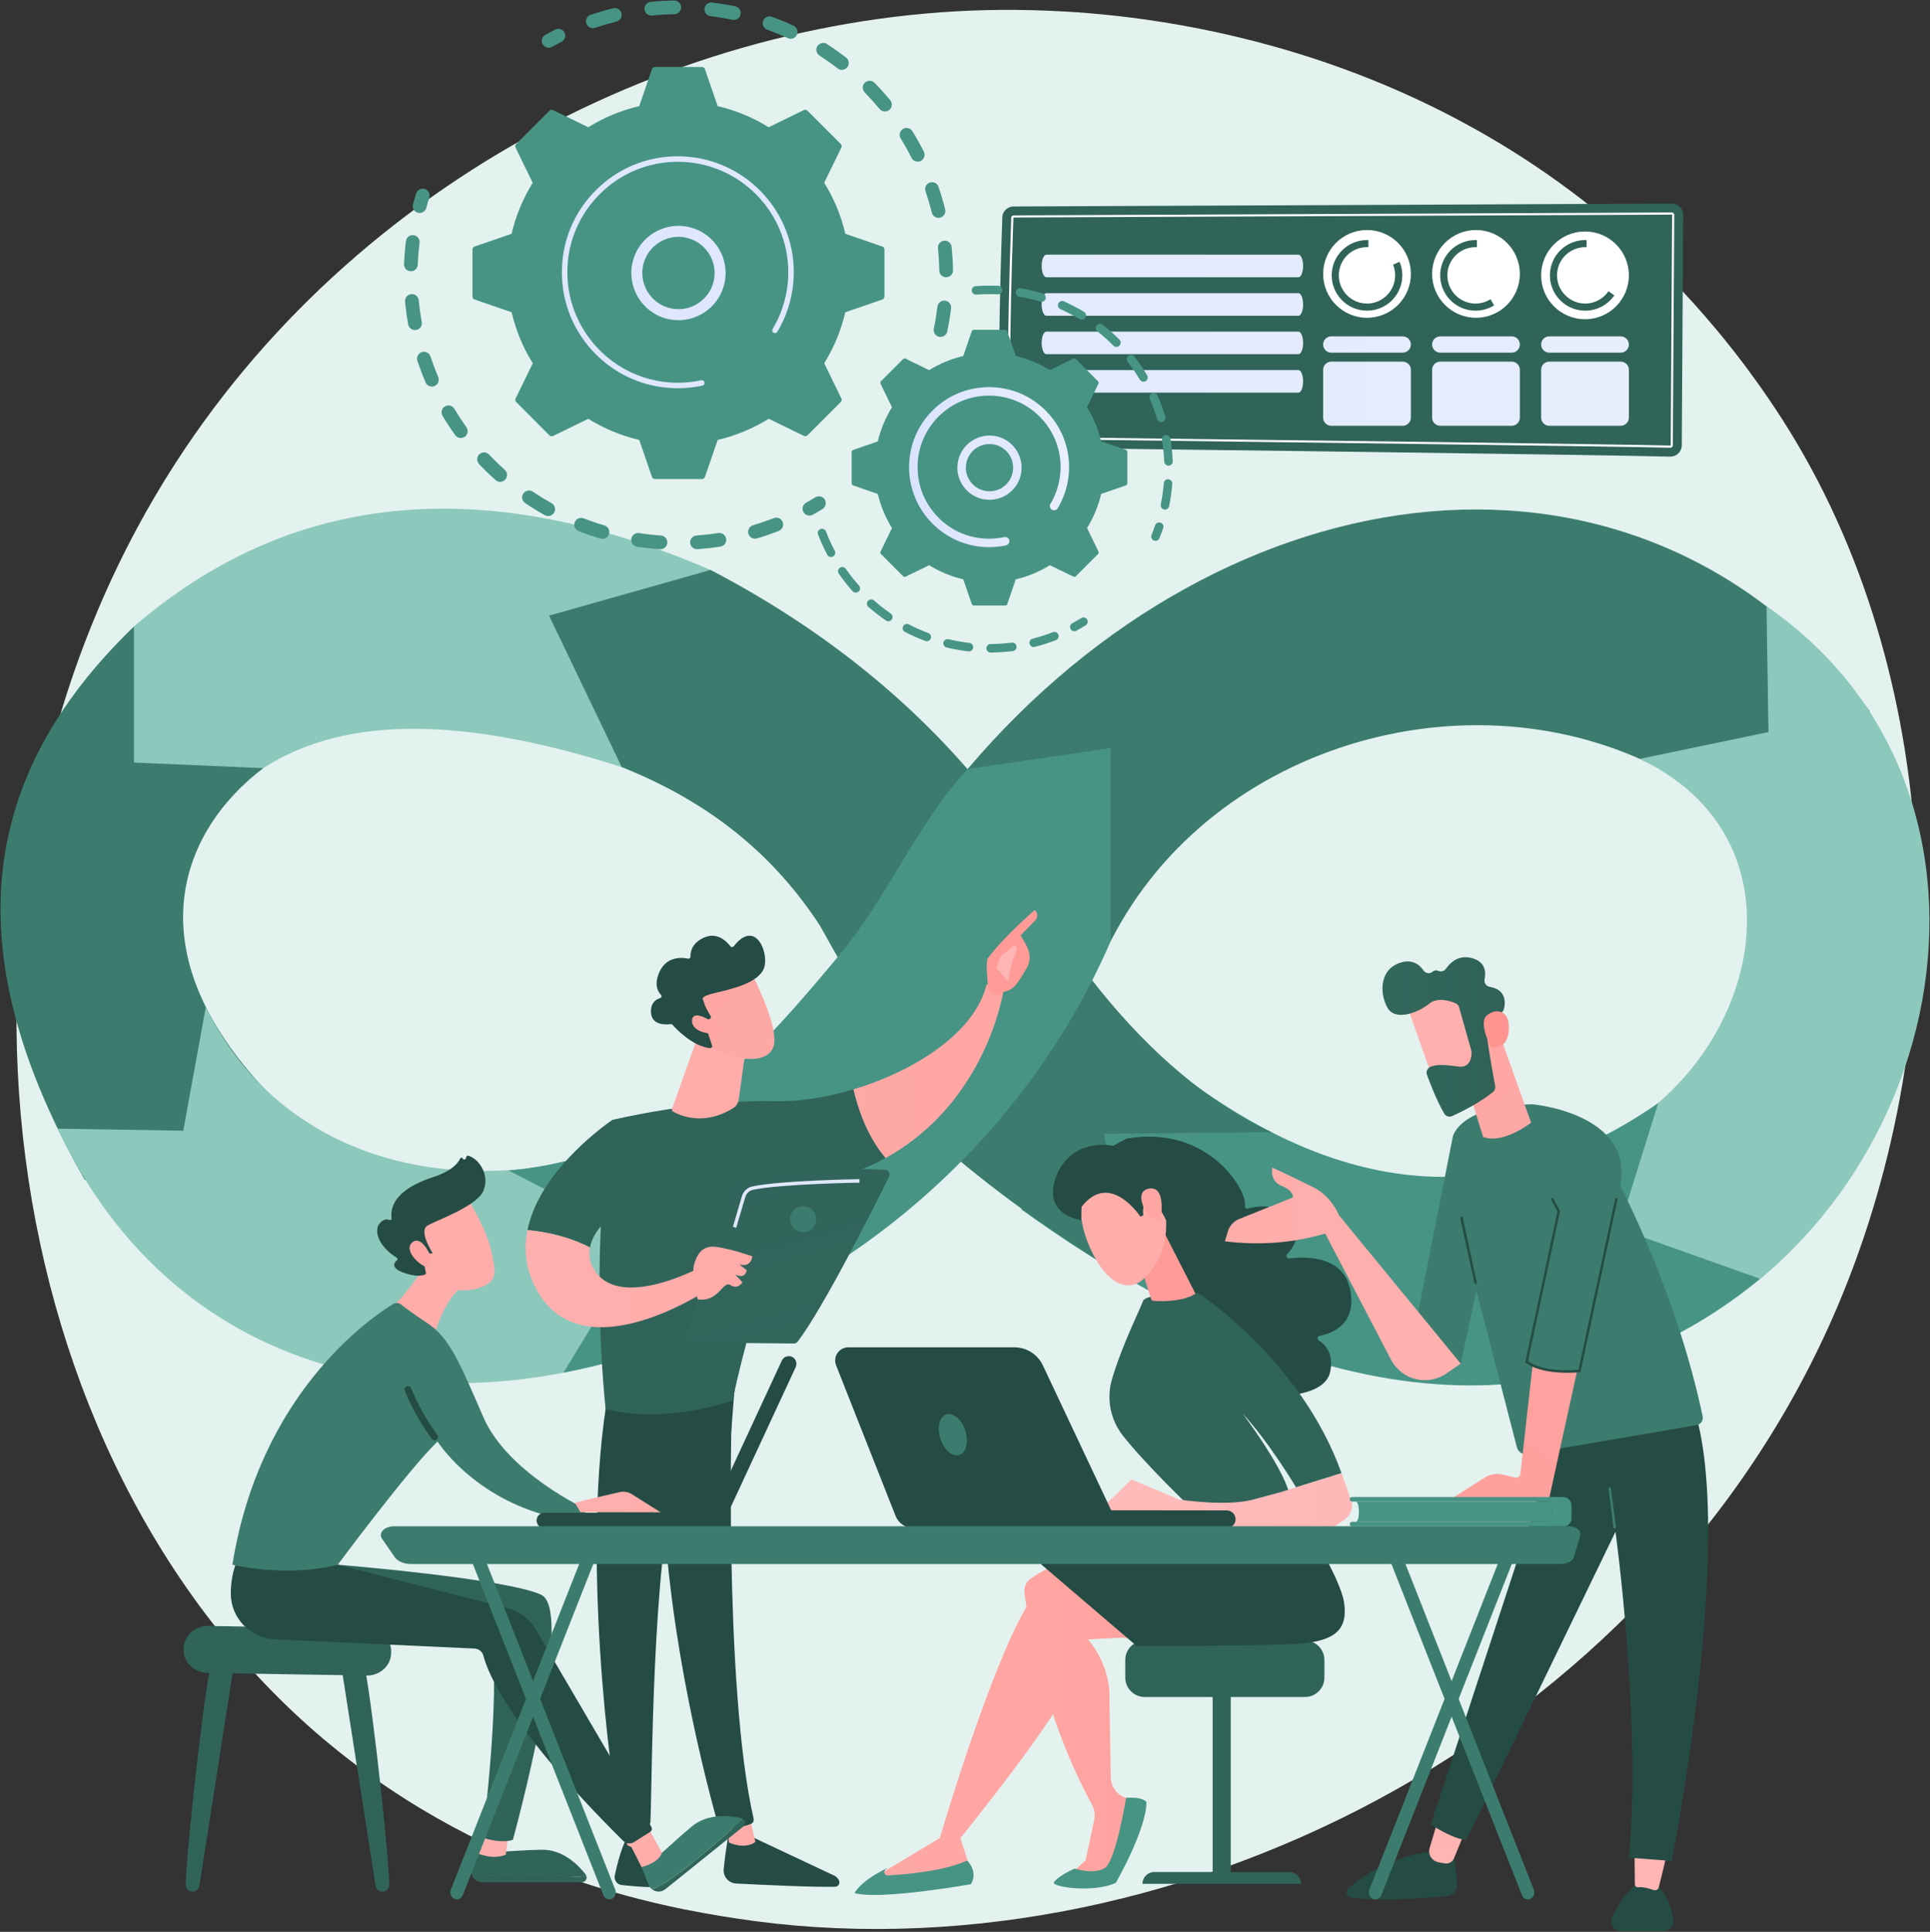 <svg width="2772" height="2774" viewBox="0 0 2772 2774" fill="none" xmlns="http://www.w3.org/2000/svg">
<rect x="0" y="0" width="2772" height="2774" fill="#333333" stroke="none"/>
<path d="M2639.2 1875.9C2374.4 2499.6 1668.8 2848.9 1057 2754.7C957.4 2739.4 684.5 2693.7 442.8 2478.2C-22.4 2063.3 -121.9 1241.8 253.4 662.9C526.5 241.5 1016.1 2.6 1481.4 14.6C1581.6 17.2 1965.6 33 2303.1 311.3C2352.7 352.2 2462 449.3 2560.6 603.4C2792 965.3 2811.9 1469.5 2639.2 1875.9Z" fill="#E3F2EF"/>
<path d="M192.4 899.6L378.2 1103C261.9 1190.8 189 1362.9 383.7 1567.6L121.9 1694.5C-61.5 1373.2 -35.6 1119.4 192.4 899.6Z" fill="#3C7C6F"/>
<path d="M82.9 1620.7L263.2 1623.6L295.6 1446C394.7 1649.4 628.7 1734.4 896.5 1647.6L1031.7 1899C645.2 2075.2 254 1984.8 82.9 1620.7Z" fill="#8DC8BC"/>
<path d="M1595.1 1351.9C1741.3 1063 2127.1 956.4 2404.5 1114.6L2685.7 1021.6C2357.3 583.4 1760.5 666.6 1389.7 1104.4L1595.1 1351.9Z" fill="#3C7C6F"/>
<path d="M2243.8 1657.8L2363.2 1936.5C2798.5 1755.1 2930.2 1141.1 2537.2 870.6L2540 1051.2L2355.1 1089.7C2627.5 1218.9 2506.1 1585.2 2243.8 1657.8Z" fill="#8DC8BC"/>
<path d="M1466.8 1736.6C1879.2 2033.2 2240.1 2071.9 2527.8 1836.2L2325.3 1764.2L2381.7 1583.9C2129.1 1759.1 1894.4 1702.1 1669.2 1522.6L1466.8 1736.6Z" fill="#479485"/>
<path d="M192.4 899.6V1095L378.2 1103C498.8 1024.8 673.3 1031.2 893 1101.5L1020.6 818.4C686.8 675.5 413.1 709.6 192.4 899.6Z" fill="#8DC8BC"/>
<path d="M893 1101.5L788.6 884L1020.6 818.4C1171.4 897.1 1292.8 993.4 1389.7 1104.4C1496.5 1339.4 1642.9 1540 1826.1 1625.7L1585.7 1628.2L1622.7 1837.9C1528.5 1781.5 1437.6 1718.2 1357.6 1649.1L1177.1 1328.2C1114.2 1232.6 1026.3 1154.7 893 1101.5Z" fill="#3C7C6F"/>
<path d="M1389.7 1104.4C1319.1 1179.9 1272.9 1291.2 1206.5 1370.3C1100.7 1496.5 968.7 1659.5 730.5 1680.7L925 1781.3L809.2 1971.1C1197.6 1893.9 1469.4 1640.5 1595.1 1351.9V1074.2L1389.7 1104.4Z" fill="#479485"/>
<path d="M1455.7 296.5L2401.1 292.3C2410.2 292.2 2417.5 299.6 2417.5 308.6L2415.5 639.5C2415.4 648.6 2407.9 655.9 2398.8 655.7C2315.4 653.2 1460.9 642.2 1444.6 642.9C1428.5 643.6 1437.2 382.2 1439.6 312.1C1439.9 303.4 1447 296.5 1455.7 296.5Z" fill="#306459"/>
<path fill-rule="evenodd" clip-rule="evenodd" d="M2399.3 642.9H2399.2C2345.9 641.3 1835.3 634.9 1589.9 631.8C1518.1 630.9 1467.2 630.3 1453.6 630.1H1452.4L1452.1 628.8C1446.3 596.1 1446.4 486.7 1452.4 312.5C1452.5 310.7 1454 309.3 1455.8 309.3L2401.2 305.1C2402.2 305.1 2403 305.5 2403.7 306.1C2404.3 306.8 2404.7 307.6 2404.7 308.5L2402.6 639.5C2402.6 641.3 2401.1 642.9 2399.3 642.9ZM1455 627.1C1470.2 627.3 1520.3 627.9 1589.9 628.8C1835.3 631.8 2345.9 638.2 2399.3 639.8C2399.4 639.8 2399.6 639.6 2399.6 639.5L2401.6 308.5L2401.2 306.7L2401.3 308.2L1455.8 312.3C1455.6 312.3 1455.5 312.5 1455.5 312.6C1449.6 484.5 1449.4 593.1 1455 627.1Z" fill="white"/>
<path d="M1496.1 381.9C1496.1 390.9 1499.1 398.1 1502.8 398.1H1865C1868.6 398.1 1871.6 390.9 1871.6 381.9C1871.6 373 1868.6 365.7 1865 365.7H1502.8C1499.1 365.7 1496.1 373 1496.1 381.9Z" fill="url(#paint0_linear_4_513)"/>
<path d="M1496.1 437.2C1496.1 446.1 1499.1 453.4 1502.8 453.4H1865C1868.6 453.4 1871.6 446.1 1871.6 437.2C1871.6 428.2 1868.6 421 1865 421H1502.8C1499.1 421 1496.1 428.2 1496.1 437.2Z" fill="url(#paint1_linear_4_513)"/>
<path d="M1496.1 492.4C1496.1 501.3 1499.1 508.6 1502.8 508.6H1865C1868.6 508.6 1871.6 501.3 1871.6 492.4C1871.6 483.4 1868.6 476.2 1865 476.2H1502.8C1499.1 476.2 1496.1 483.4 1496.1 492.4Z" fill="url(#paint2_linear_4_513)"/>
<path d="M1496.1 547.6C1496.1 556.6 1499.1 563.8 1502.8 563.8H1865C1868.6 563.8 1871.6 556.6 1871.6 547.6C1871.6 538.7 1868.6 531.4 1865 531.4H1502.8C1499.1 531.4 1496.1 538.7 1496.1 547.6Z" fill="url(#paint3_linear_4_513)"/>
<path d="M2026.4 393.3C2026.4 428.1 1998.2 456.3 1963.4 456.3C1928.6 456.3 1900.4 428.1 1900.4 393.3C1900.4 358.5 1928.6 330.3 1963.4 330.3C1998.2 330.3 2026.4 358.5 2026.4 393.3Z" fill="white"/>
<path d="M2182.9 393.3C2182.9 428.1 2154.7 456.3 2119.9 456.3C2085.1 456.3 2056.9 428.1 2056.9 393.3C2056.9 358.5 2085.1 330.3 2119.9 330.3C2154.7 330.3 2182.9 358.5 2182.9 393.3Z" fill="white"/>
<path d="M2339.5 395.4C2339.5 430.2 2311.3 458.4 2276.5 458.4C2241.7 458.4 2213.5 430.2 2213.5 395.4C2213.5 360.6 2241.7 332.4 2276.5 332.4C2311.3 332.4 2339.5 360.6 2339.5 395.4Z" fill="white"/>
<path d="M2000.8 380C2002.8 384.8 2003.8 390 2003.8 395.4C2003.8 417.7 1985.7 435.9 1963.4 435.9C1941 435.9 1922.9 417.7 1922.9 395.4C1922.9 373 1941 354.9 1963.4 354.9C1964.07 354.9 1964.73 354.933 1965.4 355V344.7C1964.73 344.7 1964.07 344.7 1963.4 344.7C1935.4 344.7 1912.7 367.4 1912.7 395.4C1912.7 423.4 1935.4 446.1 1963.4 446.1C1991.4 446.1 2014.1 423.4 2014.1 395.4C2014.1 388.5 2012.7 381.9 2010.2 375.9L2000.8 380Z" fill="#306459"/>
<path d="M2140.8 429.6C2134.6 433.6 2127.2 435.9 2119.3 435.9C2096.9 435.9 2078.8 417.7 2078.8 395.4C2078.8 373 2096.9 354.9 2119.3 354.9C2119.97 354.9 2120.63 354.933 2121.3 355V344.7C2120.63 344.7 2119.97 344.7 2119.3 344.7C2091.2 344.7 2068.5 367.4 2068.5 395.4C2068.5 423.4 2091.2 446.1 2119.3 446.1C2129 446.1 2138.2 443.3 2145.9 438.6L2140.8 429.6Z" fill="#306459"/>
<path d="M2310.3 418.1C2303 428.8 2290.7 435.9 2276.8 435.9C2254.5 435.9 2236.3 417.7 2236.3 395.4C2236.3 373 2254.5 354.9 2276.8 354.9C2277.47 354.9 2278.13 354.933 2278.8 355V344.7C2278.13 344.7 2277.47 344.7 2276.8 344.7C2248.8 344.7 2226.1 367.4 2226.1 395.4C2226.1 423.4 2248.8 446.1 2276.8 446.1C2294.1 446.1 2309.4 437.4 2318.6 424.2L2310.3 418.1Z" fill="#306459"/>
<path d="M2014.7 483H1912C1905.6 483 1900.4 488.2 1900.4 494.7C1900.4 501.1 1905.6 506.4 1912 506.4H2014.7C2021.1 506.4 2026.4 501.1 2026.4 494.7C2026.4 488.2 2021.1 483 2014.7 483Z" fill="url(#paint4_linear_4_513)"/>
<path d="M2171.3 483H2068.6C2062.2 483 2056.9 488.2 2056.9 494.7C2056.9 501.1 2062.2 506.4 2068.6 506.4H2171.3C2177.7 506.4 2182.9 501.1 2182.9 494.7C2182.9 488.2 2177.7 483 2171.3 483Z" fill="url(#paint5_linear_4_513)"/>
<path d="M2225.2 506.4H2327.8C2334.3 506.4 2339.5 501.1 2339.5 494.7C2339.5 488.2 2334.3 483 2327.8 483H2225.2C2218.7 483 2213.5 488.2 2213.5 494.7C2213.5 501.1 2218.7 506.4 2225.2 506.4Z" fill="url(#paint6_linear_4_513)"/>
<path d="M2014.7 519.3H1912C1905.6 519.3 1900.4 524.5 1900.4 531V599.7C1900.4 606.1 1905.6 611.4 1912 611.4H2014.7C2021.1 611.4 2026.4 606.1 2026.4 599.7V531C2026.4 524.5 2021.1 519.3 2014.7 519.3Z" fill="url(#paint7_linear_4_513)"/>
<path d="M2171.3 519.3H2068.6C2062.2 519.3 2056.9 524.5 2056.9 531V599.7C2056.9 606.1 2062.2 611.4 2068.6 611.4H2171.3C2177.7 611.4 2182.9 606.1 2182.9 599.7V531C2182.9 524.5 2177.7 519.3 2171.3 519.3Z" fill="url(#paint8_linear_4_513)"/>
<path d="M2327.8 519.3H2225.2C2218.7 519.3 2213.5 524.5 2213.5 531V599.7C2213.5 606.1 2218.7 611.4 2225.2 611.4H2327.8C2334.3 611.4 2339.5 606.1 2339.5 599.7V531C2339.5 524.5 2334.3 519.3 2327.8 519.3Z" fill="url(#paint9_linear_4_513)"/>
<path d="M1047.2 2629C1047.2 2629 1042.1 2656.6 1039.4 2684C1038.4 2694.7 1046.5 2704 1057.3 2704.6C1093.7 2706.5 1171.7 2710.2 1199.8 2709.2C1204 2709 1206.8 2704.7 1205.2 2700.8C1204 2697.5 1201.5 2694.8 1198.3 2693.3L1069.9 2632.9L1047.2 2629Z" fill="#254C44"/>
<path d="M1043.4 2612.7L1047 2645.8C1047 2645.8 1069.5 2656.5 1085 2644.9L1076 2607.9L1043.4 2612.7Z" fill="url(#paint10_linear_4_513)"/>
<path d="M1052.3 1990.4C1050.5 1999 1039 2421.7 1082.4 2611.5C1083.1 2614.6 1081.5 2617.8 1078.6 2619C1071.6 2621.7 1058 2625.7 1041.7 2626.1C1036.7 2626.2 1032.2 2622.9 1030.8 2618.1C1018.3 2574 958.5 2353.2 952.4 2142.7C945.6 1907.6 952.5 2134.7 952.5 2134.7L959.2 1989.5L1052.3 1990.4Z" fill="#254C44"/>
<path d="M898.8 2642C898.8 2642 890.9 2655.9 883 2692.9C881.6 2699.6 886.2 2706.1 893 2706.8C905 2708.1 923.6 2709.8 938.4 2709.9C945.3 2709.9 950.7 2704 949.9 2697.2C948.4 2683.6 943.5 2661.3 927.8 2643.8L898.8 2642Z" fill="#254C44"/>
<path d="M892.4 2599.4L901.1 2649.5C901.1 2649.5 910.1 2656.3 928.1 2651.6L924.2 2597.7L892.4 2599.4Z" fill="url(#paint11_linear_4_513)"/>
<path d="M873.3 2001.6C834.2 2224.3 876 2553 890.6 2617.4C891.5 2621.3 894.6 2624.3 898.6 2625C905.4 2626.2 916.5 2627.2 927.5 2624.2C931.3 2623.1 934 2619.7 934.2 2615.8C936.7 2563.9 936.1 2245 971.8 2119.3C973.6 2112.9 977.5 2107.4 982.9 2103.6L1050.2 2056.7L1056.1 1980L873.3 2001.6Z" fill="#254C44"/>
<path d="M1112.8 1581.2C1002.1 1578.4 879.6 1608.1 879.6 1608.1C844.7 1800.4 869.8 2022.9 869.8 2022.9C955.4 2046.2 1052.4 2010.9 1052.4 2010.9C1067.5 1930.5 1136.1 1704.5 1136.1 1704.5C1190.3 1698.3 1235 1683.1 1271.9 1662.8C1244.2 1630.1 1231.4 1588.7 1225.9 1564.2C1186.6 1576 1147 1582.1 1112.8 1581.2Z" fill="#306459"/>
<path d="M1441.5 1421.2C1430.8 1408 1416.9 1414.1 1416.9 1414.1C1400 1482.8 1314 1537.8 1225.9 1564.2C1231.4 1588.7 1244.2 1630.1 1271.9 1662.8C1418.4 1582.3 1441.5 1421.2 1441.5 1421.2Z" fill="url(#paint12_linear_4_513)"/>
<path d="M1438.8 1424.6C1439.9 1428.2 1426.7 1433.6 1419.1 1418.7C1418.9 1411.6 1414.9 1381.2 1419.2 1375.4C1442 1344.9 1486.2 1306.7 1486.2 1306.7C1493.5 1314.1 1487.3 1321.2 1487.3 1321.2L1465.9 1343.1C1470.2 1351.2 1475.6 1358 1478 1367.7C1479.9 1375.1 1478.6 1382.9 1474.9 1389.6C1471.1 1396.3 1465.9 1404.9 1461 1411.7C1451.8 1424.6 1438.8 1424.6 1438.8 1424.6Z" fill="url(#paint13_linear_4_513)"/>
<path d="M1456.5 1357.4L1437 1373.6L1430.7 1389.8L1447.8 1409.2C1447.8 1409.2 1453.9 1376.8 1458.3 1369.8C1462.7 1362.9 1460.5 1359.4 1456.5 1357.4Z" fill="url(#paint14_linear_4_513)"/>
<path d="M921 1715.8L879.6 1608.1C879.6 1608.1 775.4 1677.4 757.6 1766.4C777.1 1768 812.6 1773.4 847.3 1791.3C855.3 1749.3 921 1715.8 921 1715.8Z" fill="#306459"/>
<path d="M1010.5 1817.5C1010.5 1817.5 893.7 1882.1 855 1825.6C847 1813.9 845.2 1802.3 847.3 1791.3C812.6 1773.4 777.1 1768 757.6 1766.4C752.2 1793.2 754.6 1821.8 770.1 1850.8C837.6 1977.1 1025.6 1846.3 1025.6 1846.3L1010.5 1817.5Z" fill="url(#paint15_linear_4_513)"/>
<path d="M1001.5 1490.3L965.3 1591.8C964.7 1593.5 965.3 1595.4 966.9 1596.3C976.5 1601.7 1010.9 1617.4 1052.9 1591.3C1057.2 1588.6 1060.2 1584.1 1061 1579L1073.2 1490.9L1001.5 1490.3Z" fill="url(#paint16_linear_4_513)"/>
<path d="M1079.1 1396.6C1079.1 1396.6 1117.1 1469.8 1111.8 1499.2C1106.6 1528.6 1058.6 1526 1017 1501.7L988.5 1422.8L1079.1 1396.6Z" fill="url(#paint17_linear_4_513)"/>
<path d="M1019.2 1463.1C1020.9 1462.4 1021.6 1460.3 1020.6 1458.7C1017.5 1454 1011.8 1444.2 1010 1435.8C1010 1435.8 1003.1 1431.2 1027.8 1425.6C1052.5 1419.9 1089.4 1411.1 1097.3 1390.2C1105.1 1369.8 1085.7 1318.1 1053.8 1358.8C1052.5 1360.4 1050.2 1360.4 1049 1358.8C1043.9 1352 1030.4 1337.9 1011.4 1346.2C993.7 1354 991.5 1366.9 991.7 1373.5C991.8 1375.4 990 1376.9 988.2 1376.5C979.2 1374.7 957.8 1373 947.5 1394.9C939.1 1413 944.4 1423.3 949.2 1428.4C950.8 1430 950.1 1432.7 947.9 1433.3C942 1435.1 934.4 1440 935 1453.8C935.9 1472.8 957.2 1471.4 963.2 1470.6C964.2 1470.4 965.2 1470.8 965.9 1471.5C971 1477.3 994.2 1502 1019.5 1505.1C1021.7 1505.4 1023.4 1503.3 1022.7 1501.2L1012.1 1469.2C1011.6 1467.7 1012.3 1466.1 1013.7 1465.5L1019.2 1463.1Z" fill="#254C44"/>
<path d="M1023.6 1467.7C1023.6 1467.7 996.2 1448.5 994 1464.4C991.9 1480.3 1018.6 1487.7 1032 1481.9L1023.6 1467.7Z" fill="url(#paint18_linear_4_513)"/>
<path d="M986.6 1919.5L1050.2 1697.4C1050.9 1694.8 1053.1 1693 1055.7 1692.7C1067.2 1691.4 1100.6 1687.6 1139.2 1684.3C1185.6 1680.4 1239.6 1677.2 1271.8 1679.9C1276.4 1680.3 1279.1 1685.2 1277.1 1689.3C1258.8 1726.4 1183.4 1877.2 1145.6 1926.6C1144.4 1928.2 1142.4 1929.2 1140.4 1929.2L992.8 1927.8C988.5 1927.8 985.4 1923.6 986.6 1919.5Z" fill="url(#paint19_linear_4_513)"/>
<path d="M1002 1865.8C1002 1865.8 993.1 1829.4 996.7 1816.5C1000.3 1803.6 1007.2 1786.9 1030.3 1790.6C1053.4 1794.3 1080.6 1804 1080.6 1804C1080.6 1804 1079.2 1820.9 1061.7 1815.5L1072.5 1823.9C1072.5 1823.9 1071 1837.4 1056.2 1830.2L1066.3 1841.3C1066.3 1841.3 1059.9 1852.4 1049 1845.3C1038.1 1838.2 1032.9 1870.2 1002 1865.8Z" fill="url(#paint20_linear_4_513)"/>
<path d="M1134.9 1750.6C1134.9 1761 1143.3 1769.3 1153.6 1769.3C1163.9 1769.3 1172.3 1761 1172.3 1750.6C1172.3 1740.3 1163.9 1732 1153.6 1732C1143.3 1732 1134.9 1740.3 1134.9 1750.6Z" fill="#3C7C6F"/>
<path d="M1057.4 1763L1052.7 1761.5L1065.6 1717.6C1067.7 1710.5 1073.5 1705.1 1080.7 1703.6C1121.7 1695 1229.8 1693.3 1234.4 1693.2L1234.5 1698.2C1233.4 1698.2 1122.3 1700 1081.7 1708.4C1076.3 1709.6 1072 1713.6 1070.4 1719L1057.4 1763Z" fill="url(#paint21_linear_4_513)"/>
<path d="M304.6 2384.7C297.8 2394.7 270.8 2621.9 266.6 2705.8C266.3 2711.4 270.9 2716.2 276.5 2716.2C281.4 2716.2 285.6 2712.6 286.4 2707.8L335.7 2391.9L304.6 2384.7Z" fill="#306459"/>
<path d="M521.2 2384.7C528 2394.7 555 2621.9 559.2 2705.8C559.5 2711.4 554.9 2716.2 549.3 2716.2C544.4 2716.2 540.2 2712.6 539.4 2707.8L490.1 2391.9L521.2 2384.7Z" fill="#306459"/>
<path d="M263.8 2366.9V2369.4C263.6 2387.2 279 2401.8 298.2 2402.2L526 2406C545 2406.4 560.8 2392.7 561.7 2375.1L561.8 2372.9C562.8 2354.6 547.2 2339.1 527.5 2338.8L299.5 2334.7C280 2334.4 264 2348.8 263.8 2366.9Z" fill="#306459"/>
<path d="M743.8 2697.5C703.3 2697.5 685.3 2694 677.3 2690.9C678.9 2697.5 684.8 2702.8 692.3 2702.8H835.6C840.4 2702.8 843.5 2698.2 842.3 2694C826 2695.3 791.3 2697.5 743.8 2697.5Z" fill="#306459"/>
<path d="M842.3 2694C842.1 2693.1 841.7 2692.3 841.1 2691.5C830.2 2677.6 808.3 2655.7 778.5 2656.1C734.8 2656.8 719.5 2661.5 685.6 2656.4L677.6 2683C676.8 2685.7 676.7 2688.4 677.3 2690.9C685.3 2694 703.3 2697.5 743.8 2697.5C791.3 2697.5 826 2695.3 842.3 2694Z" fill="#306459"/>
<path d="M695.4 2627.8L685.6 2661.2C685.6 2661.2 707.4 2671.2 726.5 2663.2L730.3 2634.2L695.4 2627.8Z" fill="url(#paint22_linear_4_513)"/>
<path d="M992.4 2676.5C960.8 2701.8 944.7 2710.4 936.5 2712.9C941.8 2717.1 949.7 2717.5 955.6 2712.8L1067.3 2623C1071 2620 1070.5 2614.5 1067 2612C1055.1 2623.2 1029.4 2646.7 992.4 2676.5Z" fill="#306459"/>
<path d="M1067 2612C1066.3 2611.5 1065.5 2611.1 1064.6 2610.8C1047.4 2606.9 1016.6 2603.6 993.7 2622.6C960 2650.5 951.1 2663.7 921.4 2681L931.7 2706.6C932.8 2709.2 934.4 2711.3 936.5 2712.9C944.7 2710.4 960.8 2701.8 992.4 2676.5C1029.4 2646.7 1055.1 2623.2 1067 2612Z" fill="#3C7C6F"/>
<path d="M485.1 2246.8C485.1 2246.8 727.6 2266.6 777.3 2290C827.1 2313.4 736.7 2641.7 736.7 2641.7C736.7 2641.7 723.2 2648.2 693.1 2638.8C693.1 2638.8 724 2396.6 701 2344.1L438.4 2301.1L485.1 2246.8Z" fill="#306459"/>
<path d="M897.3 2634.9C899.6 2637 921.4 2681 921.4 2681C921.4 2681 945.7 2675.7 950.7 2660.4L928.8 2620.6L897.3 2634.9Z" fill="url(#paint23_linear_4_513)"/>
<path d="M339 2244.8C339 2244.8 331.1 2263.8 331.5 2289.1C331.9 2324 360 2352.4 394.9 2354.1L681.6 2367.2C687.6 2367.5 692.7 2371.6 694.3 2377.5C701 2403.6 733.9 2483.6 894.9 2643.2C899.2 2647.5 905.8 2648.2 910.9 2645L933.8 2630.5C936.2 2629 937 2625.8 935.6 2623.4L768.7 2338.4C759.9 2323.9 745.8 2313.4 729.4 2309.3L485.1 2246.8L339 2244.8Z" fill="#254C44"/>
<path d="M621.5 1799.5C621.5 1799.5 590.8 1853.8 559.5 1880.1L624.2 1916.2C624.2 1916.2 638.8 1858.8 672.1 1841.9L621.5 1799.5Z" fill="url(#paint24_linear_4_513)"/>
<path d="M333.8 2246.8C333.8 2246.8 411.2 2265.7 485.1 2246.8C485.1 2246.8 588.4 2107.9 628.4 2070C628.4 2070 692.2 2170.7 834.2 2185L842.1 2167.3C842.1 2167.3 729.1 2115.2 694.3 2035.1C659.5 1955 645.5 1920.9 613.9 1900C594.1 1887 582.3 1878.1 576.2 1873.3C572.9 1870.6 568.3 1870.3 564.6 1872.5C531.1 1893 373 2001.3 333.8 2246.8Z" fill="#3C7C6F"/>
<path d="M624.2 2068.1C622.7 2068.1 621.3 2067.4 620.3 2066.1C595.7 2034 581.9 1998.6 581.4 1997.1C580.4 1994.5 581.7 1991.7 584.2 1990.7C586.8 1989.7 589.6 1991 590.6 1993.5C590.8 1993.9 604.4 2029.1 628.2 2060.1C629.8 2062.3 629.4 2065.4 627.3 2067.1C626.4 2067.7 625.3 2068.1 624.2 2068.1Z" fill="#254C44"/>
<path d="M825.7 2158L841.6 2153.8L890.2 2142.5C896 2141.2 902.1 2142.2 907.2 2145.4L948.9 2171.6L833.7 2171.4L825.7 2158Z" fill="url(#paint25_linear_4_513)"/>
<path d="M670.3 1718.1C670.3 1718.1 700.1 1767.7 705.3 1795.1C710.5 1822.6 718.8 1839.7 687.6 1849.5C656.4 1859.3 627.4 1846.9 609.2 1821.3C609.2 1821.3 580.8 1781.9 583.6 1763.9C586.4 1745.8 670.3 1718.1 670.3 1718.1Z" fill="url(#paint26_linear_4_513)"/>
<path d="M617.5 1800.1L621.5 1799.5C621.5 1799.5 600.4 1767.6 614.2 1759.7C628.1 1751.8 684.4 1732.3 694.2 1710.1C703.6 1688.7 689.5 1664.6 672.5 1659.5C671.4 1659.2 670.3 1659.8 669.9 1660.9L668.9 1663.6C668.2 1665.4 665.6 1665.5 664.8 1663.7C664.1 1662 661.7 1661.9 660.9 1663.6C657.9 1670.3 648.8 1681.6 621.7 1690.4C583.3 1702.9 559.3 1722.3 562.3 1749.6C562.5 1751.3 560.7 1752.5 559.1 1751.8C556 1750.4 551.2 1750.2 545.7 1756.2C536.1 1766.8 543.6 1789.8 569.9 1806.1C571.2 1806.9 571.4 1808.6 570.3 1809.6C566.3 1812.9 560.8 1820.4 578.6 1827.1C596.8 1834 606.7 1831.7 610.4 1830.2C611.3 1829.8 611.9 1828.8 611.7 1827.7L607 1803.8C606.8 1802.6 607.6 1801.4 608.9 1801.2L617.5 1800.1Z" fill="#254C44"/>
<path d="M619.2 1805C619.2 1805 606 1772.5 592.2 1783.9C578.3 1795.3 604.9 1820.6 617.2 1820.2L619.2 1805Z" fill="url(#paint27_linear_4_513)"/>
<path d="M781.2 2194.2C781.333 2194.27 781.5 2194.3 781.7 2194.3L1027.8 2194C1033.9 2194 1038.9 2189.1 1038.9 2183C1038.8 2176.9 1033.9 2171.9 1027.8 2172L781.7 2172.3C775.6 2172.3 770.7 2177.2 770.7 2183.3C770.7 2189.2 775.3 2194 781.2 2194.2Z" fill="#254C44"/>
<path d="M1123.2 1953.2C1123.07 1953.4 1122.97 1953.57 1122.9 1953.7L1019.4 2177C1016.8 2182.5 1019.2 2189.1 1024.7 2191.6C1030.2 2194.2 1036.8 2191.8 1039.3 2186.2L1142.9 1963C1145.4 1957.4 1143 1950.9 1137.5 1948.3C1132.2 1945.9 1125.9 1948 1123.2 1953.2Z" fill="#254C44"/>
<path d="M1767.7 2699.6H1741.7V2418.6H1767.7V2699.6Z" fill="#306459"/>
<path d="M1868.5 2705H1640.9C1640.9 2695.7 1648.5 2688.1 1657.8 2688.1H1851.6C1860.9 2688.1 1868.5 2695.7 1868.5 2705Z" fill="#306459"/>
<path d="M1902.2 2408.9C1902.2 2424.3 1889.7 2436.8 1874.3 2436.8H1644.1C1628.7 2436.8 1616.2 2424.3 1616.2 2408.9V2383.6C1616.2 2368.3 1628.7 2355.7 1644.1 2355.7H1874.3C1889.7 2355.7 1902.2 2368.3 1902.2 2383.6V2408.9Z" fill="#306459"/>
<path d="M1562.9 2231.3C1562.9 2231.3 1524.3 2237.3 1480.9 2266.3C1474.1 2270.9 1470.3 2278.8 1471.4 2287C1476.6 2328.2 1497.9 2461.4 1568.4 2591.5C1572.1 2598.4 1573.2 2606.4 1571.5 2614L1559.3 2671L1536.6 2692.3H1595.1L1634 2586.9L1617.4 2581.6C1604.4 2577.6 1595.6 2565.7 1595.4 2552.2L1593.4 2439.1C1595.1 2388.8 1562.5 2354 1562.5 2354L1655.9 2349.5L1562.9 2231.3Z" fill="url(#paint28_linear_4_513)"/>
<path d="M1513.8 2702.6C1508.4 2709.5 1571.1 2718.7 1602.7 2703.5C1602.7 2703.5 1646.6 2627.1 1646.6 2587.8C1646.6 2587.8 1643.1 2579.8 1617.4 2581.6C1617.4 2581.6 1602.6 2672 1587.1 2682.1C1571.5 2692.3 1543.6 2683.2 1543.6 2683.2C1543.6 2683.2 1521.6 2692.3 1513.8 2702.6Z" fill="#479485"/>
<path d="M1644.1 2355.7C1643.6 2354.8 1543.6 2343.7 1543.6 2343.7C1543.6 2343.7 1546.8 2374.1 1536.6 2416C1526.4 2457.8 1379.5 2639.3 1379.5 2639.3L1394.9 2688.1C1347.3 2704.7 1300.4 2707.3 1254.3 2696.5L1349.8 2639.3C1349.8 2639.3 1439.1 2334.8 1493.8 2280.5L1594.1 2245.8L1644.1 2355.7Z" fill="url(#paint29_linear_4_513)"/>
<path d="M1868.5 2178.6C1868.5 2178.6 1926.1 2264.3 1930.8 2303.4C1935.6 2342.5 1915 2358.4 1854.6 2361C1794.1 2363.6 1632.6 2363.6 1632.6 2363.6L1494.8 2245.8C1494.8 2245.8 1595.2 2210 1621.4 2199.9C1647.5 2189.7 1868.5 2178.6 1868.5 2178.6Z" fill="#254C44"/>
<path d="M1389.1 2671.6C1389.1 2671.6 1405.6 2687.7 1394.4 2705.6C1394.4 2705.6 1263.1 2728.9 1227.4 2718.3C1227.4 2718.3 1234.8 2701.4 1275 2682.1L1272 2684.4C1268.3 2687.3 1270.5 2693.3 1275.2 2693C1301.6 2691.5 1356.4 2686.7 1389.1 2671.6Z" fill="#479485"/>
<path d="M1618.8 1634.8C1736.6 1614.8 1792.1 1710.9 1788 1731.1C1787.5 1733.8 1790 1736.1 1792.7 1735.3C1806.2 1731.7 1836.1 1727.1 1854.6 1750.3C1870.9 1770.8 1858.7 1790.2 1848.8 1800.8C1846.4 1803.3 1848.4 1807.5 1851.9 1807.1C1876.7 1803.9 1930.8 1803.2 1939.6 1853.8C1947.9 1901 1915 1914.3 1895.5 1918.1C1892.2 1918.7 1891.4 1923 1894.3 1924.8C1904 1931 1915.3 1943.7 1910.7 1968.9C1903.6 2008.3 1826.3 2005.1 1817.3 2004.6C1816.7 2004.53 1816.13 2004.37 1815.6 2004.1L1691.8 1933.5C1690.9 1932.9 1690.2 1932 1690 1930.9L1665 1786.6C1664.8 1785.4 1665.2 1784.2 1666 1783.3L1585.3 1669.4C1556 1665.1 1617.4 1635.1 1618.8 1634.8Z" fill="#254C44"/>
<path d="M1712.6 2167.2C1712.6 2167.2 1645.5 2103.3 1612.4 2061C1594.6 2038.1 1588.9 2008 1597.2 1980.1C1612.3 1929.3 1639.1 1876.7 1641.5 1868.5C1645.3 1855.9 1720.6 1856.4 1720.6 1856.4C1720.6 1856.4 1868.7 1952.6 1926.8 2115.4L1861.5 2135.7C1861.5 2135.7 1822.8 2070.8 1784.6 2029.6C1784.6 2029.6 1850.7 2116.9 1853.1 2152.7L1712.6 2167.2Z" fill="#306459"/>
<path d="M1632.4 1798.3C1633.2 1800.9 1652.9 1866 1654.4 1867.4C1655.9 1868.7 1697.5 1871 1717 1857.6L1668.5 1762.7L1632.4 1798.3Z" fill="url(#paint30_linear_4_513)"/>
<path d="M1553.7 1714.6C1553.7 1714.6 1544.2 1751.9 1570.5 1802.1C1596.7 1852.3 1626.5 1852.2 1642.7 1836.2C1659 1820.1 1679 1792.8 1674.3 1744.3C1669.5 1695.8 1567.4 1667.2 1553.7 1714.6Z" fill="url(#paint31_linear_4_513)"/>
<path d="M1637.9 1747C1637.9 1747 1594.3 1680.4 1553.5 1732.8L1552.7 1751.9C1552.7 1751.9 1504.9 1746.2 1513.3 1702.3C1521.6 1658.4 1563 1631 1616.3 1650C1669.5 1669 1700.1 1688.5 1703.5 1726.7C1706.9 1764.8 1676.6 1756.5 1676.6 1756.5C1676.6 1756.5 1666.7 1729.6 1652.6 1726.8C1638.5 1724 1642.1 1745 1642.1 1745L1637.9 1747Z" fill="#254C44"/>
<path d="M1649.1 1746.1C1649.1 1746.1 1626.5 1712 1649.6 1706.9C1672.8 1701.8 1669.2 1740.1 1666.7 1754.3L1649.1 1746.1Z" fill="url(#paint32_linear_4_513)"/>
<path d="M1575.8 2172L1625.2 2124.4L1693.4 2153.2C1693.4 2153.2 1761.3 2163.8 1800.1 2153.2C1839 2142.7 1839 2142.7 1839 2142.7L1926.8 2115.4L1940.6 2154.4C1944.1 2164.3 1940.6 2175.3 1932.1 2181.3C1924.5 2186.7 1915.6 2192.7 1909.9 2195.1C1898.3 2200.2 1624.8 2191.6 1624.8 2191.6L1575.8 2172Z" fill="url(#paint33_linear_4_513)"/>
<path d="M1762.5 2194.4C1762.23 2194.4 1762 2194.4 1761.8 2194.4L1475.7 2194.1C1468.7 2194.1 1462.9 2188.3 1462.9 2181.3C1462.9 2174.2 1468.7 2168.3 1475.8 2168.5L1761.8 2168.8C1768.9 2168.8 1774.6 2174.5 1774.6 2181.6C1774.6 2188.4 1769.2 2194 1762.5 2194.4Z" fill="#254C44"/>
<path d="M1218.6 1934.6H1456.8C1474.4 1934.6 1490.4 1944.8 1497.9 1960.7L1608 2194.2H1311.9C1300.6 2194.2 1290.4 2187.3 1286.3 2176.8L1200.9 1960.6C1195.9 1948.2 1205.1 1934.6 1218.6 1934.6Z" fill="#254C44"/>
<path d="M1386.4 2054.4C1391.6 2070.4 1387.8 2086 1377.9 2089.2C1368 2092.3 1355.8 2081.9 1350.7 2065.9C1345.5 2049.8 1349.3 2034.3 1359.2 2031.1C1369.1 2027.9 1381.2 2038.3 1386.4 2054.4Z" fill="#3C7C6F"/>
<path d="M2088.6 2669.6C2088.6 2669.6 2091.6 2686.3 2092.8 2706C2093.3 2714.5 2087.1 2721.8 2078.7 2722.6C2049.4 2725.5 1982.7 2730.7 1940.2 2724.6C1934.2 2723.7 1931.8 2716.4 1936.2 2712.3C1953.8 2695.9 1996.2 2664.1 2065.9 2657.2L2088.6 2669.6Z" fill="#254C44"/>
<path d="M2103.2 2632L2088.4 2668.3C2086.3 2673.3 2081.3 2676.4 2076 2675.8C2072.3 2675.4 2068 2674.7 2063.9 2673.5C2055.5 2670.9 2050.8 2662.1 2053.3 2653.7L2064.5 2616.3L2103.2 2632Z" fill="url(#paint34_linear_4_513)"/>
<path d="M2356.3 2698.5C2356.3 2698.5 2326.6 2723.3 2315.1 2755.1C2311.9 2763.9 2318.6 2773.1 2327.9 2773.1H2388.9C2397.9 2773.1 2404.7 2765 2403.2 2756.3C2399.3 2734.3 2388.1 2698.6 2356.3 2698.5Z" fill="#254C44"/>
<path d="M2393 2666.2C2393 2666.2 2387 2692.7 2382.4 2710.2C2381.6 2713.4 2378.2 2715.1 2375.1 2714C2365.9 2710.7 2358.3 2709.3 2352.9 2710C2350.4 2710.4 2348.2 2708.3 2348.1 2705.7L2347.6 2661.7L2393 2666.2Z" fill="url(#paint35_linear_4_513)"/>
<path d="M2235.3 2069.8L2055 2619.9C2055 2619.9 2089.6 2642.6 2106.1 2641.6L2320.3 2199.5C2320.3 2199.5 2357.7 2471.9 2339.6 2667.5L2400.9 2672.2C2400.9 2672.2 2500.7 2172.4 2425.1 2001.2L2235.3 2069.8Z" fill="#254C44"/>
<path d="M2319.1 2194.8C2319.17 2194.8 2319.23 2194.77 2319.3 2194.7C2320.3 2194.6 2321 2193.7 2320.8 2192.8L2313.8 2137.2C2313.7 2136.3 2312.9 2135.6 2311.9 2135.7C2310.9 2135.9 2310.3 2136.7 2310.4 2137.7L2317.4 2193.2C2317.5 2194.1 2318.2 2194.8 2319.1 2194.8Z" fill="#3C7C6F"/>
<path d="M2201.5 1585.7C2201.5 1585.7 2347.6 1598.7 2327 1702.8C2327 1702.8 2407.7 1854.8 2445.5 2033.8C2446.7 2039.6 2442.8 2045.3 2436.9 2046.3L2193.6 2088C2186.9 2089.1 2180.5 2084.9 2178.7 2078.3L2120.6 1853.7L2098 1958.1L2026 1939.4L2086.6 1632.4C2086.6 1632.4 2095 1587.6 2201.5 1585.7Z" fill="#3C7C6F"/>
<path d="M2119.4 1843.6C2119.53 1843.6 2119.67 1843.6 2119.8 1843.6C2120.7 1843.4 2121.4 1842.4 2121.1 1841.4L2100.9 1748.3C2100.7 1747.3 2099.7 1746.7 2098.7 1746.9C2097.7 1747.1 2097.1 1748.1 2097.3 1749.1L2117.6 1842.2C2117.8 1843 2118.5 1843.6 2119.4 1843.6Z" fill="#254C44"/>
<path d="M2134.1 2120.7C2141.7 2116.5 2150.7 2115.3 2159.2 2117.5L2176.1 2121.7C2179.7 2122.6 2183.3 2120.1 2183.7 2116.4L2201.2 1960.5C2223.1 1970.9 2254.7 1969.6 2265.1 1968.9L2224.8 2152.7H2083.7L2134.1 2120.7Z" fill="url(#paint36_linear_4_513)"/>
<path d="M1759.2 1782.5L1763.5 1768.3C1765.9 1760.2 1771.9 1753.6 1779.8 1750.4L1857 1719.4C1857 1719.4 1858.1 1709.5 1840.7 1702.8C1823.2 1696.1 1827.3 1676.5 1827.3 1676.5C1827.3 1676.5 1851.2 1687.4 1886.1 1704.7C1906 1714.5 1917.3 1731.9 1923.2 1745.1L2098 1958.1L2077.4 1972.2C2050.5 1990.8 2013.4 1981.7 1998 1952.7L1903.3 1771.2C1855.8 1785.5 1807.7 1788.2 1759.2 1782.5Z" fill="url(#paint37_linear_4_513)"/>
<path d="M2154.2 1486.3L2199.1 1612.1C2199.1 1612.1 2159.3 1643.2 2130.3 1632.7L2107.7 1560.6C2107.7 1560.6 2125 1472.5 2154.2 1486.3Z" fill="url(#paint38_linear_4_513)"/>
<path d="M2020.1 1441.2C2020.1 1443.1 2063.4 1563.7 2063.4 1563.7L2131.7 1537.5L2107.7 1417.1C2107.7 1417.1 2020.1 1408.7 2020.1 1441.2Z" fill="url(#paint39_linear_4_513)"/>
<path d="M2095.7 1446.5L2113.3 1508.8C2113.5 1509.6 2113.6 1510.43 2113.6 1511.3C2113.7 1516.4 2112.4 1533.9 2094.6 1531.5C2078.4 1529.3 2063.6 1527.6 2054.2 1532C2049.9 1534 2047.9 1538.9 2049.5 1543.3C2053.4 1554.2 2062.8 1578.8 2074.1 1598.8C2076.4 1602.9 2081.5 1604.5 2085.7 1602.6C2098.6 1596.7 2125.3 1583.6 2144.3 1568.1C2146.9 1566 2148.1 1562.7 2147.5 1559.4C2144.5 1543.4 2135.6 1494.9 2135.2 1481C2134.8 1467.9 2149.5 1458 2155.9 1454.2C2158.1 1453 2159.6 1451 2160.1 1448.6C2162.2 1440.2 2163.9 1421.2 2139.6 1417C2134.5 1416.1 2131.2 1411.2 2132.3 1406.2C2134.3 1396.1 2133.7 1381.3 2114.6 1375.9C2095.2 1370.4 2083 1382 2076.8 1391C2074.2 1394.6 2069.5 1395.8 2065.5 1394C2063.2 1393 2060.5 1392.9 2057.5 1395.4C2053.5 1398.8 2047.4 1397.8 2044.4 1393.4C2038.8 1385.1 2028.5 1376.8 2011.1 1382.4C1980.2 1392.4 1981.7 1428 1993 1447.4C2004.4 1466.7 2037.2 1454 2052.8 1441.2C2064.6 1431.4 2082.6 1437.2 2090.5 1440.6C2093.1 1441.7 2094.9 1443.8 2095.7 1446.5Z" fill="url(#paint40_linear_4_513)"/>
<path d="M2141.4 1503.8C2141.4 1503.8 2123.1 1469.2 2135.2 1458.3C2147.3 1447.5 2167.8 1449.3 2167.2 1476.3C2166.5 1509.9 2141.4 1503.8 2141.4 1503.8Z" fill="url(#paint41_linear_4_513)"/>
<path d="M2251 1971.2C2260.9 1971.2 2268 1970.5 2268.8 1970.4L2270.1 1970.2L2323.3 1722.2C2323.5 1721.2 2322.9 1720.3 2321.9 1720.1C2320.9 1719.8 2320 1720.5 2319.8 1721.4L2267.1 1966.9C2259.2 1967.6 2216.9 1970.4 2194.6 1954.6L2240.7 1739.1L2231.1 1721C2230.6 1720.1 2229.5 1719.8 2228.6 1720.2C2227.7 1720.7 2227.4 1721.8 2227.9 1722.7L2236.9 1739.6L2190.6 1956.1L2191.5 1956.8C2207.6 1968.9 2233.6 1971.2 2251 1971.2Z" fill="#254C44"/>
<path d="M656.1 2727.4C654.9 2727.4 653.7 2727.2 652.5 2726.6C647.8 2724.4 645.6 2718.4 647.6 2713.3L842 2220.1C844 2214.9 849.5 2212.6 854.2 2214.8C858.9 2217 861.1 2222.9 859.1 2228.1L664.7 2721.3C663.2 2725.1 659.7 2727.4 656.1 2727.4Z" fill="#3C7C6F"/>
<path d="M875.1 2727.4C871.5 2727.4 868.1 2725.1 866.6 2721.3L672.2 2228.1C670.2 2222.9 672.4 2217 677.1 2214.8C681.8 2212.6 687.2 2214.9 689.3 2220.1L883.6 2713.3C885.7 2718.4 883.5 2724.4 878.8 2726.6C877.6 2727.2 876.4 2727.4 875.1 2727.4Z" fill="#3C7C6F"/>
<path d="M1975.4 2727.4C1974.2 2727.4 1973 2727.2 1971.8 2726.6C1967.1 2724.4 1964.9 2718.4 1966.9 2713.3L2161.3 2220.1C2163.3 2214.9 2168.8 2212.6 2173.5 2214.8C2178.2 2217 2180.4 2222.9 2178.3 2228.1L1984 2721.3C1982.4 2725.1 1979 2727.4 1975.4 2727.4Z" fill="#3C7C6F"/>
<path d="M2194.4 2727.4C2190.8 2727.4 2187.4 2725.1 2185.9 2721.3L1991.5 2228.1C1989.5 2222.9 1991.7 2217 1996.4 2214.8C2001.1 2212.6 2006.5 2214.9 2008.5 2220.1L2202.9 2713.3C2205 2718.4 2202.8 2724.4 2198.1 2726.6C2196.9 2727.2 2195.6 2727.4 2194.4 2727.4Z" fill="#3C7C6F"/>
<path d="M1947.2 2185.2H2228.8V2156.2H1947.2C1953.3 2156.2 1953.3 2185.2 1947.2 2185.2Z" fill="#479485"/>
<path d="M2225.4 2185.2C2227.3 2185.2 2228.8 2183.7 2228.8 2181.9V2159.5C2228.8 2157.7 2227.3 2156.2 2225.4 2156.2H1942C1940.1 2156.2 1938.6 2154.7 1938.6 2152.9C1938.6 2151.1 1940.1 2149.6 1942 2149.6H2244.9C2251.6 2149.6 2257.1 2155.1 2257.1 2161.8V2180.3C2257.1 2186.7 2251.9 2191.8 2245.6 2191.8H1942C1940.2 2191.8 1938.6 2190.3 1938.6 2188.5C1938.6 2186.7 1940.2 2185.2 1942 2185.2H2225.4Z" fill="#479485"/>
<path d="M2269.6 2204.8C2270.5 2201.6 2269.3 2198.2 2266.1 2195.7C2262.9 2193.1 2258.2 2191.6 2253.2 2191.6H566.2C559.6 2191.6 553.5 2193.9 550 2197.5C546.5 2201.2 546 2205.8 548.8 2209.7L567 2236C571.2 2242 580.3 2245.8 590.3 2245.8H2241.6C2250.9 2245.8 2258.9 2241.5 2260.7 2235.4L2269.6 2204.8Z" fill="#3C7C6F"/>
<path d="M1348.9 483.6C1343.5 482.5 1340.1 477.2 1341.2 471.9C1343.4 461.5 1345.1 450.9 1346.4 440.3C1347 435 1351.8 431.2 1357.2 431.7C1357.27 431.7 1357.33 431.7 1357.4 431.7C1362.8 432.4 1366.6 437.3 1366 442.7C1364.7 453.8 1362.8 465 1360.5 475.9C1359.5 480.9 1354.9 484.3 1349.9 483.7C1349.57 483.7 1349.23 483.667 1348.9 483.6ZM1349.1 388.4C1348.9 377.8 1348.2 367 1347.2 356.5C1346.6 351.1 1350.6 346.2 1356 345.7C1361.4 345.1 1366.3 349.1 1366.8 354.5C1367.9 365.6 1368.6 376.9 1368.8 388.1C1368.9 393.6 1364.5 398 1359.1 398.1C1358.7 398.1 1358.3 398.1 1357.9 398.1C1353 397.6 1349.1 393.5 1349.1 388.4ZM1338.3 305.3C1335.8 295 1332.7 284.7 1329.3 274.6C1327.6 269.5 1330.3 263.9 1335.5 262.1C1340.7 260.4 1346.3 263.1 1348 268.3C1351.6 278.9 1354.8 289.7 1357.5 300.6C1358.8 305.9 1355.5 311.2 1350.2 312.6C1349.07 312.867 1347.97 312.933 1346.9 312.8C1342.9 312.4 1339.3 309.5 1338.3 305.3ZM1309.2 226.7C1304.4 217.2 1299.2 207.8 1293.6 198.8C1290.8 194.1 1292.2 188.1 1296.8 185.2C1301.5 182.3 1307.6 183.8 1310.4 188.4C1316.3 197.9 1321.8 207.8 1326.9 217.8C1329.3 222.7 1327.4 228.6 1322.5 231.1C1320.7 232 1318.9 232.3 1317.1 232.1C1313.8 231.8 1310.8 229.8 1309.2 226.7ZM1263.4 156.5C1256.6 148.4 1249.4 140.4 1242 132.8C1238.1 128.9 1238.2 122.6 1242.1 118.8C1246 115 1252.2 115 1256.1 118.9C1263.9 126.9 1271.5 135.3 1278.6 143.9C1282.1 148.2 1281.5 154.4 1277.3 157.9C1275.1 159.6 1272.5 160.3 1270 160.1C1267.5 159.8 1265.1 158.6 1263.4 156.5ZM1203.1 98.2C1194.7 91.8 1185.9 85.6 1177 79.8C1172.4 76.8 1171.1 70.7 1174 66.2C1177 61.6 1183.1 60.2 1187.7 63.2C1197.1 69.2 1206.3 75.8 1215.2 82.6C1219.5 85.9 1220.3 92.1 1217 96.5C1214.8 99.3 1211.4 100.6 1208.1 100.3C1206.4 100.1 1204.6 99.4 1203.1 98.2ZM842.1 33.7C840.4 28.6 843.1 23 848.3 21.2C858.9 17.7 869.8 14.5 880.7 11.8C886 10.6 891.3 13.8 892.6 19.1C893.9 24.4 890.6 29.7 885.3 31C875 33.6 864.7 36.6 854.6 39.9C853.2 40.4 851.8 40.6 850.5 40.4C846.7 40 843.4 37.5 842.1 33.7ZM1131.5 54.8C1121.9 50.3 1111.9 46.3 1101.9 42.6C1096.8 40.8 1094.1 35.1 1096 30C1097.9 24.9 1103.5 22.2 1108.6 24.1C1119.2 27.9 1129.6 32.2 1139.8 36.9C1144.7 39.2 1146.9 45 1144.6 50C1142.8 53.9 1138.7 56.1 1134.6 55.7C1133.53 55.567 1132.5 55.267 1131.5 54.8ZM925.7 13.4C925.2 8 929.2 3.2 934.6 2.6C945.7 1.5 957 0.9 968.2 0.7C973.7 0.6 978.1 5 978.2 10.4C978.3 15.9 974 20.3 968.5 20.4C957.9 20.6 947.1 21.2 936.6 22.3C935.867 22.367 935.2 22.367 934.6 22.3C930 21.8 926.2 18.2 925.7 13.4ZM1052 28.4C1041.6 26.3 1031 24.5 1020.4 23.2C1015 22.5 1011.2 17.6 1011.8 12.2C1012.5 6.9 1017.3 3 1022.6 3.6C1022.67 3.6 1022.73 3.6 1022.8 3.6C1033.9 5 1045.1 6.8 1056 9.1C1061.4 10.2 1064.8 15.5 1063.7 20.8C1062.6 25.8 1058 29.1 1053 28.6C1052.67 28.6 1052.33 28.533 1052 28.4Z" fill="#479485"/>
<path d="M787.1 68.5C789 68.7 791 68.3 792.8 67.3C797.3 64.8 801.9 62.4 806.4 60.1C811.3 57.6 813.3 51.7 810.8 46.8C808.4 41.9 802.4 40 797.6 42.4C792.7 44.9 787.9 47.4 783.2 50C778.5 52.6 776.8 58.7 779.4 63.4C781 66.4 783.9 68.1 787.1 68.5Z" fill="#479485"/>
<path d="M601.8 305.8C606.5 306.3 611 303.2 612.3 298.5C613.6 293.6 615 288.6 616.6 283.7C618.2 278.5 615.3 273 610.1 271.3C604.8 269.7 599.3 272.6 597.7 277.9C596.1 283 594.6 288.2 593.2 293.4C591.8 298.7 595 304.1 600.2 305.5C600.733 305.633 601.267 305.733 601.8 305.8Z" fill="#479485"/>
<path d="M915 785.1C909.6 784.2 905.9 779.2 906.7 773.8C907.5 768.4 912.6 764.7 918 765.5C928.2 767.1 938.7 768.2 949.3 768.9C954.7 769.3 958.8 774 958.5 779.4C958.1 784.9 953.4 789 947.9 788.6C943.367 788.333 938.833 787.967 934.3 787.5C927.9 786.8 921.4 786 915 785.1ZM991.2 779.4C990.9 774 995 769.3 1000.4 768.9C1010.9 768.2 1021.4 767 1031.7 765.4C1037.1 764.6 1042.1 768.3 1043 773.7C1043.8 779.1 1040.1 784.1 1034.7 784.9C1023.8 786.6 1012.8 787.8 1001.8 788.6C1001.2 788.667 1000.63 788.667 1000.1 788.6C995.4 788.1 991.6 784.3 991.2 779.4ZM862.5 773.4C851.9 770.3 841.4 766.7 831.1 762.7C826 760.7 823.5 755 825.5 749.9C827.5 744.8 833.2 742.3 838.3 744.3C848 748.1 858.1 751.5 868.1 754.4C873.3 756 876.3 761.5 874.8 766.7C873.4 771.3 868.9 774.2 864.3 773.7C863.7 773.7 863.1 773.6 862.5 773.4ZM1074.9 766.5C1073.4 761.3 1076.4 755.8 1081.6 754.2C1091.6 751.2 1101.6 747.8 1111.3 744C1116.4 742 1122.1 744.5 1124.1 749.5C1126.1 754.6 1123.6 760.3 1118.6 762.3C1108.3 766.4 1097.8 770 1087.2 773.1C1086 773.5 1084.7 773.6 1083.4 773.5C1079.6 773.1 1076.1 770.5 1074.9 766.5ZM782.5 739.8C772.9 734.4 763.4 728.6 754.3 722.4C749.7 719.4 748.5 713.2 751.6 708.7C754.6 704.2 760.8 703 765.3 706C774 711.9 783 717.4 792.1 722.5C796.9 725.2 798.6 731.2 795.9 735.9C793.9 739.5 790.1 741.3 786.3 741C785 740.8 783.7 740.4 782.5 739.8ZM711.8 689.4C703.6 682.1 695.6 674.3 688 666.3C684.3 662.3 684.5 656.1 688.4 652.3C692.4 648.6 698.6 648.8 702.4 652.7C709.6 660.3 717.2 667.7 725 674.7C729 678.3 729.4 684.5 725.7 688.6C723.6 691.1 720.4 692.2 717.4 691.8C715.4 691.6 713.4 690.8 711.8 689.4ZM653.8 624.8C647.3 615.9 641.2 606.5 635.6 597.1C632.8 592.4 634.3 586.4 639 583.6C643.7 580.8 649.8 582.3 652.6 587C657.9 595.9 663.7 604.8 669.8 613.3C673 617.7 672 623.9 667.6 627.1C665.5 628.5 663.1 629.1 660.8 628.9C658.1 628.6 655.5 627.2 653.8 624.8ZM611.2 549.1C606.9 539 603 528.5 599.5 518.1C597.8 512.9 600.7 507.3 605.9 505.6C611 503.9 616.6 506.7 618.3 511.9C621.6 521.9 625.3 531.8 629.4 541.4C631.5 546.4 629.2 552.2 624.2 554.3C622.6 555 620.9 555.2 619.3 555.1C615.8 554.7 612.7 552.6 611.2 549.1ZM586.3 465.9C584.3 455.1 582.8 444 581.8 433.1C581.3 427.6 585.2 422.8 590.7 422.3C596.1 421.8 600.9 425.8 601.4 431.2C602.4 441.6 603.9 452.1 605.7 462.4C606.7 467.7 603.2 472.9 597.8 473.8C596.867 474 595.933 474.033 595 473.9C590.8 473.5 587.1 470.3 586.3 465.9ZM580.3 379.3C580.6 371.2 581.2 363 582 355C582.333 352.067 582.667 349.167 583 346.3C583.7 340.9 588.5 336.9 594 337.7C599.4 338.3 603.3 343.3 602.6 348.7C602.267 351.433 601.967 354.2 601.7 357C600.9 364.6 600.3 372.4 600 380.1C599.8 385.5 595.2 389.8 589.8 389.5C589.6 389.5 589.4 389.5 589.2 389.5C584 389 580.1 384.5 580.3 379.3Z" fill="#479485"/>
<path d="M1161.6 740.3C1163.5 740.5 1165.6 740.2 1167.4 739.1C1172.1 736.5 1176.8 733.8 1181.4 730.9C1186 728 1187.4 722 1184.6 717.3C1181.7 712.7 1175.6 711.2 1171 714.1C1166.6 716.8 1162.2 719.4 1157.7 721.9C1153 724.6 1151.3 730.6 1154 735.4C1155.6 738.3 1158.5 740 1161.6 740.3Z" fill="#479485"/>
<path d="M1207.5 577.4C1208.9 576 1209.3 573.9 1208.4 572.1L1183.8 521.6C1197.6 499.3 1208 474.7 1214.1 448.4L1267.2 430.1C1269.1 429.4 1270.3 427.7 1270.3 425.7V358.3C1270.3 356.3 1269.1 354.6 1267.2 354L1214.1 335.7C1208 309.4 1197.6 284.7 1183.8 262.4L1208.4 211.9C1209.2 210.1 1208.9 208 1207.5 206.6L1159.8 159C1158.4 157.6 1156.3 157.2 1154.5 158.1L1104 182.7C1081.8 168.9 1057.1 158.5 1030.8 152.4L1012.5 99.3C1011.9 97.4 1010.1 96.2 1008.1 96.2H940.8C938.8 96.2 937 97.4 936.4 99.3L918.1 152.4C891.8 158.5 867.1 168.9 844.9 182.7L794.4 158.1C792.6 157.3 790.5 157.6 789.1 159L741.4 206.7C740 208.1 739.7 210.2 740.5 212L765.1 262.5C751.3 284.7 740.9 309.4 734.8 335.7L681.7 354C679.9 354.6 678.6 356.4 678.6 358.4V425.7C678.6 427.7 679.9 429.5 681.7 430.1L734.8 448.4C741 474.7 751.3 499.4 765.2 521.6L740.6 572.1C739.7 573.9 740.1 576 741.5 577.4L789.1 625.1C790.5 626.5 792.6 626.8 794.4 626L844.9 601.4C867.2 615.2 891.8 625.6 918.1 631.7L936.4 684.8C937.1 686.6 938.8 687.9 940.8 687.9H1008.2C1010.2 687.9 1011.9 686.6 1012.5 684.8L1030.8 631.7C1057.1 625.5 1081.8 615.2 1104.1 601.3L1154.6 625.9C1156.4 626.8 1158.5 626.4 1159.9 625L1207.5 577.4Z" fill="#479485"/>
<path fill-rule="evenodd" clip-rule="evenodd" d="M957.9 457.7C921.7 448.6 899.7 411.7 908.8 375.5C913.2 357.9 924.2 343.1 939.8 333.9C955.3 324.6 973.5 321.9 991 326.4C1027.3 335.5 1049.3 372.4 1040.1 408.6C1031.8 441.6 1000.5 462.8 967.7 459.4C964.433 459.067 961.167 458.5 957.9 457.7ZM947.8 347.4C935.9 354.6 927.5 365.9 924.1 379.3C917.1 407.1 934 435.4 961.8 442.4C989.5 449.4 1017.8 432.5 1024.8 404.7C1031.8 377 1014.9 348.7 987.2 341.7C984.667 341.033 982.133 340.567 979.6 340.3C968.6 339.2 957.5 341.7 947.8 347.4Z" fill="url(#paint42_linear_4_513)"/>
<path d="M956.5 556.6C962.1 557.2 967.8 557.5 973.6 557.5C975.4 557.5 977.2 557.467 979 557.4C987.9 557.1 996.8 556.1 1005.5 554.4C1005.63 554.4 1005.73 554.4 1005.8 554.4C1006.13 554.333 1006.5 554.233 1006.9 554.1C1007.5 553.967 1008.13 553.833 1008.8 553.7C1010.5 553.4 1011.7 551.9 1011.9 550.3C1011.97 549.9 1011.93 549.467 1011.8 549C1011.4 546.9 1009.3 545.6 1007.2 546C996.2 548.4 984.9 549.6 973.6 549.6C917.3 549.6 867.9 520.2 839.7 476C824 451.4 814.9 422.2 814.9 391C814.9 385.467 815.167 380 815.7 374.6C819.4 338.4 835.3 304.9 861.4 278.8C891.3 248.8 931.2 232.3 973.5 232.3C1061 232.3 1132.2 303.5 1132.2 390.9C1132.2 396.3 1131.93 401.667 1131.4 407C1129 430.1 1121.7 452.5 1109.7 472.4C1109.37 472.933 1109.2 473.467 1109.2 474C1109 475.5 1109.7 477 1111.1 477.8C1112.9 478.9 1115.4 478.3 1116.5 476.4C1129 455.5 1136.8 432.1 1139.2 407.8C1139.8 402.2 1140.1 396.567 1140.1 390.9C1140.1 299.1 1065.3 224.4 973.5 224.4C929 224.4 887.2 241.7 855.8 273.2C828.4 300.6 811.7 335.8 807.9 373.8C807.3 379.467 807 385.167 807 390.9C807 435.4 824.3 477.3 855.8 508.7C883.2 536.1 918.4 552.8 956.5 556.6Z" fill="url(#paint43_linear_4_513)"/>
<path d="M1659 776.6C1661.6 776.9 1664.2 775.4 1665.2 772.8C1667.2 768 1669 763.1 1670.7 758.2C1671.8 755 1670.1 751.6 1666.9 750.5C1663.7 749.4 1660.2 751.1 1659.1 754.3C1657.5 759 1655.8 763.7 1653.9 768.2C1652.7 771.4 1654.2 774.9 1657.3 776.2C1657.83 776.4 1658.4 776.533 1659 776.6Z" fill="#479485"/>
<path d="M1672 731.6C1668.7 730.9 1666.6 727.7 1667.2 724.4C1668.9 716.1 1670.2 707.6 1671.1 699.1C1671.3 697.3 1671.47 695.5 1671.6 693.7C1671.9 690.4 1674.8 687.9 1678.1 688.1C1681.3 688.5 1684 691.4 1683.7 694.7C1683.57 696.567 1683.4 698.433 1683.2 700.3C1682.3 709.2 1681 718.1 1679.2 726.9C1678.5 730 1675.7 732 1672.6 731.7C1672.4 731.7 1672.2 731.667 1672 731.6ZM1672.2 662.8C1671.7 652.5 1670.7 642.1 1669 632C1668.4 628.6 1670.7 625.5 1674 624.9C1677.3 624.4 1680.5 626.6 1681 630C1682.8 640.6 1683.9 651.5 1684.4 662.3C1684.5 665.6 1681.9 668.5 1678.5 668.6C1678.23 668.6 1677.93 668.6 1677.6 668.6C1674.7 668.3 1672.3 665.8 1672.2 662.8ZM1662 601.8C1659 591.9 1655.5 582.1 1651.3 572.7C1650 569.6 1651.4 566 1654.4 564.7C1657.5 563.3 1661.1 564.7 1662.5 567.8C1666.8 577.7 1670.6 588 1673.7 598.3C1674.6 601.5 1672.8 604.9 1669.6 605.9C1668.8 606.1 1668 606.167 1667.2 606.1C1664.8 605.9 1662.7 604.2 1662 601.8ZM1637.1 545.2C1631.9 536.3 1626 527.7 1619.7 519.6C1617.6 516.9 1618.1 513.1 1620.7 511C1623.4 509 1627.2 509.4 1629.3 512.1C1635.9 520.6 1642.1 529.6 1647.6 538.9C1649.3 541.8 1648.4 545.6 1645.5 547.3C1644.3 548 1643 548.2 1641.8 548.1C1639.9 547.9 1638.2 546.9 1637.1 545.2ZM1599.2 496.3C1591.9 489 1584.2 482.1 1576.1 475.8C1573.4 473.7 1573 469.8 1575 467.2C1577.1 464.5 1580.9 464.1 1583.6 466.2C1592.1 472.8 1600.2 480.1 1607.9 487.7C1610.2 490.1 1610.2 494 1607.8 496.3C1606.5 497.7 1604.7 498.3 1602.9 498.1C1601.6 498 1600.2 497.4 1599.2 496.3ZM1550.6 458.2C1541.8 452.9 1532.5 448.1 1523.1 443.9C1520.1 442.5 1518.7 438.9 1520 435.8C1521.4 432.8 1525 431.4 1528.1 432.7C1537.9 437.1 1547.6 442.2 1556.9 447.7C1559.8 449.5 1560.7 453.2 1559 456.1C1557.7 458.2 1555.4 459.3 1553.1 459C1552.2 458.9 1551.4 458.7 1550.6 458.2ZM1494.1 433.1C1484.3 430.1 1474.2 427.7 1464 426C1460.7 425.4 1458.4 422.2 1459 418.9C1459.6 415.6 1462.7 413.4 1466.1 413.9C1476.7 415.8 1487.4 418.3 1497.7 421.4C1500.9 422.4 1502.7 425.8 1501.7 429C1500.9 431.9 1498.1 433.6 1495.3 433.3C1494.9 433.3 1494.5 433.233 1494.1 433.1ZM1395.7 417.4C1395.4 414 1397.9 411.1 1401.3 410.9C1410.6 410.2 1420.1 410 1429.5 410.3C1430.9 410.3 1432.33 410.333 1433.8 410.4C1437.1 410.5 1439.7 413.5 1439.6 416.8C1439.4 420.2 1436.6 422.8 1433.2 422.6C1431.87 422.533 1430.5 422.5 1429.1 422.5C1420.1 422.2 1411.1 422.4 1402.2 423C1401.87 423.067 1401.5 423.067 1401.1 423C1398.3 422.7 1395.9 420.4 1395.7 417.4Z" fill="#479485"/>
<path d="M1391 935.3C1380.4 934.1 1369.8 932.2 1359.5 929.7C1356.3 929 1354.2 925.7 1355 922.4C1355.8 919.1 1359.1 917.1 1362.4 917.9C1372.2 920.2 1382.3 922 1392.4 923.2C1395.7 923.5 1398.1 926.6 1397.7 929.9C1397.4 933.2 1394.4 935.6 1391.1 935.3C1391.03 935.3 1391 935.3 1391 935.3ZM1416.7 930.9C1416.7 927.6 1419.4 924.8 1422.8 924.8C1432.9 924.7 1443.2 924.1 1453.2 922.8C1456.5 922.4 1459.6 924.7 1460 928.1C1460.5 931.4 1458.1 934.5 1454.8 934.9C1444.2 936.2 1433.5 936.9 1422.9 937C1422.63 937 1422.4 937 1422.2 937C1419.2 936.6 1416.8 934.1 1416.7 930.9ZM1329 920.4C1319 916.7 1309.2 912.3 1299.8 907.4C1296.8 905.9 1295.6 902.2 1297.2 899.2C1298.7 896.2 1302.4 895.1 1305.4 896.6C1314.4 901.3 1323.7 905.4 1333.2 909C1336.4 910.2 1338 913.7 1336.8 916.8C1335.8 919.5 1333.2 921 1330.5 920.8C1329.97 920.733 1329.47 920.6 1329 920.4ZM1478.7 924.5C1477.9 921.2 1479.9 917.9 1483.1 917.1C1493 914.6 1502.7 911.5 1512.2 907.8C1515.3 906.6 1518.8 908.1 1520.1 911.3C1521.3 914.4 1519.7 917.9 1516.6 919.2C1506.7 923 1496.4 926.3 1486.2 928.9C1485.47 929.1 1484.73 929.167 1484 929.1C1481.6 928.8 1479.4 927.1 1478.7 924.5ZM1272.4 891C1263.7 885 1255.2 878.4 1247.2 871.4C1244.7 869.2 1244.4 865.3 1246.7 862.8C1248.9 860.3 1252.7 860 1255.3 862.2C1262.9 868.9 1271 875.2 1279.3 881C1282.1 882.9 1282.8 886.7 1280.9 889.4C1279.6 891.3 1277.4 892.3 1275.2 892.1C1274.3 892 1273.3 891.6 1272.4 891ZM1224.5 848.9C1217.5 841 1210.8 832.5 1204.8 823.8C1202.8 821.1 1203.5 817.3 1206.3 815.3C1209 813.4 1212.9 814.1 1214.8 816.9C1220.6 825.2 1226.9 833.2 1233.7 840.8C1235.9 843.3 1235.7 847.2 1233.2 849.4C1231.8 850.6 1230.1 851.1 1228.5 850.9C1227 850.8 1225.6 850.1 1224.5 848.9ZM1188.1 796.5C1183.2 787.1 1178.7 777.3 1174.9 767.4C1173.7 764.3 1175.3 760.8 1178.5 759.6C1181.6 758.4 1185.1 759.9 1186.3 763.1C1189.9 772.5 1194.2 781.9 1198.9 790.8C1200.5 793.8 1199.4 797.5 1196.4 799.1C1195.3 799.7 1194.1 799.9 1192.9 799.8C1191 799.6 1189.1 798.4 1188.1 796.5Z" fill="#479485"/>
<path d="M1542.4 906.4C1543.5 906.5 1544.7 906.3 1545.9 905.7C1550.5 903.2 1555 900.6 1559.4 897.9C1562.2 896.1 1563.1 892.3 1561.4 889.5C1559.6 886.6 1555.8 885.7 1553 887.5C1548.8 890.1 1544.5 892.6 1540.1 894.9C1537.1 896.5 1536 900.2 1537.6 903.2C1538.6 905 1540.4 906.2 1542.4 906.4Z" fill="#479485"/>
<path d="M1577.1 795.6C1578.1 794.6 1578.3 793.2 1577.7 792L1561.3 758.2C1570.5 743.3 1577.5 726.8 1581.6 709.2L1617.1 697C1618.3 696.5 1619.2 695.4 1619.2 694.1V649C1619.2 647.6 1618.3 646.5 1617.1 646L1581.6 633.8C1577.4 616.2 1570.5 599.7 1561.2 584.8L1577.7 551C1578.3 549.8 1578 548.4 1577.1 547.5L1545.2 515.6C1544.3 514.7 1542.9 514.4 1541.7 515L1507.9 531.5C1493 522.2 1476.5 515.3 1458.9 511.1L1446.6 475.6C1446.2 474.4 1445 473.5 1443.7 473.6H1398.6C1397.3 473.6 1396.1 474.4 1395.7 475.6L1383.5 511.2C1365.9 515.3 1349.4 522.2 1334.5 531.5L1300.7 515C1299.5 514.4 1298.1 514.7 1297.1 515.6L1265.2 547.5C1264.3 548.4 1264.1 549.8 1264.7 551L1281.1 584.8C1271.9 599.7 1264.9 616.2 1260.8 633.8L1225.3 646.1C1224 646.5 1223.2 647.7 1223.2 649V694.1C1223.2 695.4 1224.1 696.6 1225.3 697L1260.8 709.3C1264.9 726.8 1271.9 743.3 1281.1 758.3L1264.7 792.1C1264.1 793.2 1264.3 794.7 1265.3 795.6L1297.2 827.5C1298.1 828.4 1299.5 828.6 1300.7 828.1L1334.5 811.6C1349.4 820.8 1365.9 827.8 1383.5 831.9L1395.7 867.4C1396.2 868.7 1397.3 869.5 1398.7 869.5H1443.7C1445.1 869.5 1446.2 868.7 1446.7 867.4L1458.9 831.9C1476.5 827.8 1493 820.8 1507.9 811.6L1541.7 828C1542.9 828.6 1544.3 828.4 1545.2 827.4L1577.1 795.6Z" fill="#479485"/>
<path fill-rule="evenodd" clip-rule="evenodd" d="M1409.9 716.3C1397.9 713.2 1387.9 705.8 1381.6 695.2C1375.3 684.6 1373.4 672.2 1376.5 660.2C1382.7 635.6 1407.8 620.6 1432.5 626.8C1457.1 633 1472.1 658.2 1465.9 682.8C1462.9 694.8 1455.4 704.8 1444.8 711.1C1436.2 716.3 1426.4 718.4 1416.6 717.4C1414.4 717.2 1412.17 716.833 1409.9 716.3ZM1388.3 663.2C1386.1 672 1387.4 681.1 1392 688.9C1396.7 696.7 1404.1 702.2 1412.9 704.4C1421.7 706.6 1430.8 705.3 1438.6 700.7C1446.4 696 1451.9 688.6 1454.1 679.8C1458.7 661.7 1447.6 643.2 1429.5 638.6C1427.83 638.2 1426.2 637.933 1424.6 637.8C1408.1 636.1 1392.4 646.7 1388.3 663.2Z" fill="url(#paint44_linear_4_513)"/>
<path d="M1408.9 785.1C1412.77 785.5 1416.67 785.7 1420.6 785.7C1428.4 785.7 1436.2 784.9 1443.9 783.3C1444.23 783.233 1444.57 783.167 1444.9 783.1C1447.5 782.5 1449.4 780.3 1449.7 777.8C1449.77 777.133 1449.73 776.5 1449.6 775.9C1448.9 772.6 1445.6 770.5 1442.3 771.2C1435.2 772.7 1427.9 773.5 1420.6 773.5C1420.2 773.5 1419.8 773.5 1419.4 773.5C1402.1 773.3 1385.5 768.9 1370.7 760.7C1362.8 756.2 1355.3 750.7 1348.6 744.1C1348.53 744.033 1348.47 743.967 1348.4 743.9C1348.27 743.767 1348.13 743.6 1348 743.4C1328.6 724 1317.9 698.2 1317.9 670.8C1317.9 667.267 1318.07 663.733 1318.4 660.2C1320.8 636.8 1331.1 615.1 1347.9 598.2C1367.3 578.8 1393.1 568.1 1420.6 568.1C1448 568.1 1473.8 578.8 1493.2 598.2C1512.6 617.6 1523.3 643.4 1523.3 670.8C1523.3 674.267 1523.1 677.733 1522.7 681.2C1521.2 696.2 1516.5 710.6 1508.7 723.5C1508.23 724.3 1507.97 725.133 1507.9 726C1507.7 728.3 1508.7 730.6 1510.8 731.9C1513.7 733.6 1517.5 732.7 1519.2 729.8C1527.8 715.4 1533.2 699.2 1534.9 682.4C1535.3 678.533 1535.5 674.667 1535.5 670.8C1535.5 640.1 1523.5 611.2 1501.8 589.5C1480.1 567.8 1451.3 555.9 1420.6 555.9C1389.9 555.9 1361 567.8 1339.3 589.6C1320.4 608.5 1308.9 632.8 1306.3 659C1305.9 662.867 1305.7 666.8 1305.7 670.8C1305.7 730.2 1351 779.2 1408.9 785.1Z" fill="url(#paint45_linear_4_513)"/>
<defs>
<linearGradient id="paint0_linear_4_513" x1="1.017" y1="2.067" x2="2771.39" y2="2.067" gradientUnits="userSpaceOnUse">
<stop stop-color="#DAE3FE"/>
<stop offset="1" stop-color="#E9EFFD"/>
</linearGradient>
<linearGradient id="paint1_linear_4_513" x1="1.017" y1="-3.152" x2="2771.39" y2="-3.152" gradientUnits="userSpaceOnUse">
<stop stop-color="#DAE3FE"/>
<stop offset="1" stop-color="#E9EFFD"/>
</linearGradient>
<linearGradient id="paint2_linear_4_513" x1="1.017" y1="0.185" x2="2771.39" y2="0.185" gradientUnits="userSpaceOnUse">
<stop stop-color="#DAE3FE"/>
<stop offset="1" stop-color="#E9EFFD"/>
</linearGradient>
<linearGradient id="paint3_linear_4_513" x1="1.017" y1="3.522" x2="2771.39" y2="3.522" gradientUnits="userSpaceOnUse">
<stop stop-color="#DAE3FE"/>
<stop offset="1" stop-color="#E9EFFD"/>
</linearGradient>
<linearGradient id="paint4_linear_4_513" x1="0.319" y1="2.712" x2="2770.63" y2="2.712" gradientUnits="userSpaceOnUse">
<stop stop-color="#DAE3FE"/>
<stop offset="1" stop-color="#E9EFFD"/>
</linearGradient>
<linearGradient id="paint5_linear_4_513" x1="1.748" y1="2.712" x2="2772.06" y2="2.712" gradientUnits="userSpaceOnUse">
<stop stop-color="#DAE3FE"/>
<stop offset="1" stop-color="#E9EFFD"/>
</linearGradient>
<linearGradient id="paint6_linear_4_513" x1="0.957" y1="2.712" x2="2771.27" y2="2.712" gradientUnits="userSpaceOnUse">
<stop stop-color="#DAE3FE"/>
<stop offset="1" stop-color="#E9EFFD"/>
</linearGradient>
<linearGradient id="paint7_linear_4_513" x1="0.319" y1="1.15" x2="2770.63" y2="1.15" gradientUnits="userSpaceOnUse">
<stop stop-color="#DAE3FE"/>
<stop offset="1" stop-color="#E9EFFD"/>
</linearGradient>
<linearGradient id="paint8_linear_4_513" x1="1.748" y1="1.15" x2="2772.06" y2="1.15" gradientUnits="userSpaceOnUse">
<stop stop-color="#DAE3FE"/>
<stop offset="1" stop-color="#E9EFFD"/>
</linearGradient>
<linearGradient id="paint9_linear_4_513" x1="0.957" y1="1.15" x2="2771.27" y2="1.15" gradientUnits="userSpaceOnUse">
<stop stop-color="#DAE3FE"/>
<stop offset="1" stop-color="#E9EFFD"/>
</linearGradient>
<linearGradient id="paint10_linear_4_513" x1="1.758" y1="-21.337" x2="2793.99" y2="5.686" gradientUnits="userSpaceOnUse">
<stop stop-color="#FEBBBA"/>
<stop offset="1" stop-color="#FF928E"/>
</linearGradient>
<linearGradient id="paint11_linear_4_513" x1="-0.172" y1="-13.774" x2="2808.73" y2="27.757" gradientUnits="userSpaceOnUse">
<stop stop-color="#FEBBBA"/>
<stop offset="1" stop-color="#FF928E"/>
</linearGradient>
<linearGradient id="paint12_linear_4_513" x1="19.777" y1="-20.227" x2="2772.32" y2="10.085" gradientUnits="userSpaceOnUse">
<stop stop-color="#FEBBBA"/>
<stop offset="1" stop-color="#FF928E"/>
</linearGradient>
<linearGradient id="paint13_linear_4_513" x1="-3531.76" y1="3986.77" x2="-3187.78" y2="153.743" gradientUnits="userSpaceOnUse">
<stop stop-color="#FEBBBA"/>
<stop offset="1" stop-color="#FF928E"/>
</linearGradient>
<linearGradient id="paint14_linear_4_513" x1="-3586.86" y1="676.511" x2="-640.786" y2="-6973.59" gradientUnits="userSpaceOnUse">
<stop stop-color="#FEBBBA"/>
<stop offset="1" stop-color="#FF928E"/>
</linearGradient>
<linearGradient id="paint15_linear_4_513" x1="3.212" y1="-0.336" x2="2778.57" y2="13.233" gradientUnits="userSpaceOnUse">
<stop stop-color="#FEBBBA"/>
<stop offset="1" stop-color="#FF928E"/>
</linearGradient>
<linearGradient id="paint16_linear_4_513" x1="25.208" y1="-8.269" x2="2771.34" y2="19.603" gradientUnits="userSpaceOnUse">
<stop stop-color="#FEBBBA"/>
<stop offset="1" stop-color="#FF928E"/>
</linearGradient>
<linearGradient id="paint17_linear_4_513" x1="1390.92" y1="4115.96" x2="-1667.46" y2="2209.06" gradientUnits="userSpaceOnUse">
<stop stop-color="#FEBBBA"/>
<stop offset="1" stop-color="#FF928E"/>
</linearGradient>
<linearGradient id="paint18_linear_4_513" x1="4173.57" y1="8985.41" x2="-5567.57" y2="4885.75" gradientUnits="userSpaceOnUse">
<stop stop-color="#FEBBBA"/>
<stop offset="1" stop-color="#FF928E"/>
</linearGradient>
<linearGradient id="paint19_linear_4_513" x1="2225.19" y1="-885.017" x2="4583.99" y2="7550.44" gradientUnits="userSpaceOnUse">
<stop stop-color="#254C44"/>
<stop offset="1" stop-color="#55AD9B"/>
</linearGradient>
<linearGradient id="paint20_linear_4_513" x1="0.578" y1="1.863" x2="2770.63" y2="1.863" gradientUnits="userSpaceOnUse">
<stop stop-color="#FEBBBA"/>
<stop offset="1" stop-color="#FF928E"/>
</linearGradient>
<linearGradient id="paint21_linear_4_513" x1="0.012" y1="0.619" x2="2771.28" y2="0.619" gradientUnits="userSpaceOnUse">
<stop stop-color="#DAE3FE"/>
<stop offset="1" stop-color="#E9EFFD"/>
</linearGradient>
<linearGradient id="paint22_linear_4_513" x1="-0.233" y1="0.554" x2="2770.42" y2="0.554" gradientUnits="userSpaceOnUse">
<stop stop-color="#FEBBBA"/>
<stop offset="1" stop-color="#FF928E"/>
</linearGradient>
<linearGradient id="paint23_linear_4_513" x1="1.745" y1="0.698" x2="2770.6" y2="0.698" gradientUnits="userSpaceOnUse">
<stop stop-color="#FEBBBA"/>
<stop offset="1" stop-color="#FF928E"/>
</linearGradient>
<linearGradient id="paint24_linear_4_513" x1="-974.513" y1="2127.7" x2="-124.493" y2="-92.332" gradientUnits="userSpaceOnUse">
<stop stop-color="#FEBBBA"/>
<stop offset="1" stop-color="#FF928E"/>
</linearGradient>
<linearGradient id="paint25_linear_4_513" x1="-0.096" y1="0.078" x2="2772.08" y2="0.078" gradientUnits="userSpaceOnUse">
<stop stop-color="#FEBBBA"/>
<stop offset="1" stop-color="#FF928E"/>
</linearGradient>
<linearGradient id="paint26_linear_4_513" x1="3677.7" y1="2149.55" x2="57.631" y2="5979.88" gradientUnits="userSpaceOnUse">
<stop stop-color="#FEBBBA"/>
<stop offset="1" stop-color="#FF928E"/>
</linearGradient>
<linearGradient id="paint27_linear_4_513" x1="13929.1" y1="-5134.83" x2="-2950.19" y2="15939.2" gradientUnits="userSpaceOnUse">
<stop stop-color="#FEBBBA"/>
<stop offset="1" stop-color="#FF928E"/>
</linearGradient>
<linearGradient id="paint28_linear_4_513" x1="0.579" y1="0.843" x2="2771.39" y2="0.843" gradientUnits="userSpaceOnUse">
<stop stop-color="#FEBBBA"/>
<stop offset="1" stop-color="#FF928E"/>
</linearGradient>
<linearGradient id="paint29_linear_4_513" x1="0.88" y1="0.892" x2="2771.19" y2="0.892" gradientUnits="userSpaceOnUse">
<stop stop-color="#FEBBBA"/>
<stop offset="1" stop-color="#FF928E"/>
</linearGradient>
<linearGradient id="paint30_linear_4_513" x1="-147.098" y1="5997.31" x2="-763.952" y2="1054.75" gradientUnits="userSpaceOnUse">
<stop stop-color="#FEBBBA"/>
<stop offset="1" stop-color="#FF928E"/>
</linearGradient>
<linearGradient id="paint31_linear_4_513" x1="-1880.86" y1="94.311" x2="4897.52" y2="-2792.53" gradientUnits="userSpaceOnUse">
<stop stop-color="#FEBBBA"/>
<stop offset="1" stop-color="#FF928E"/>
</linearGradient>
<linearGradient id="paint32_linear_4_513" x1="-20156.4" y1="3690.24" x2="11949.2" y2="-13970.3" gradientUnits="userSpaceOnUse">
<stop stop-color="#FEBBBA"/>
<stop offset="1" stop-color="#FF928E"/>
</linearGradient>
<linearGradient id="paint33_linear_4_513" x1="1727.8" y1="-0.018" x2="4498.3" y2="-0.018" gradientUnits="userSpaceOnUse">
<stop stop-color="#FEBBBA"/>
<stop offset="1" stop-color="#FF928E"/>
</linearGradient>
<linearGradient id="paint34_linear_4_513" x1="3172.73" y1="3658.1" x2="3772.7" y2="-1863.62" gradientUnits="userSpaceOnUse">
<stop stop-color="#FEBBBA"/>
<stop offset="1" stop-color="#FF928E"/>
</linearGradient>
<linearGradient id="paint35_linear_4_513" x1="3119.42" y1="3645.95" x2="3807.23" y2="-2583.75" gradientUnits="userSpaceOnUse">
<stop stop-color="#FEBBBA"/>
<stop offset="1" stop-color="#FF928E"/>
</linearGradient>
<linearGradient id="paint36_linear_4_513" x1="5954.14" y1="-265.103" x2="1608.06" y2="4648.51" gradientUnits="userSpaceOnUse">
<stop stop-color="#FEBBBA"/>
<stop offset="1" stop-color="#FF928E"/>
</linearGradient>
<linearGradient id="paint37_linear_4_513" x1="2770.91" y1="0.798" x2="0.726" y2="0.798" gradientUnits="userSpaceOnUse">
<stop stop-color="#FEBBBA"/>
<stop offset="1" stop-color="#FF928E"/>
</linearGradient>
<linearGradient id="paint38_linear_4_513" x1="7182.9" y1="1295.47" x2="4681.59" y2="-2914.09" gradientUnits="userSpaceOnUse">
<stop stop-color="#FEBBBA"/>
<stop offset="1" stop-color="#FF928E"/>
</linearGradient>
<linearGradient id="paint39_linear_4_513" x1="-1968.41" y1="1838.52" x2="1069.2" y2="7148.71" gradientUnits="userSpaceOnUse">
<stop stop-color="#FEBBBA"/>
<stop offset="1" stop-color="#FF928E"/>
</linearGradient>
<linearGradient id="paint40_linear_4_513" x1="2771.01" y1="0.538" x2="1.304" y2="0.538" gradientUnits="userSpaceOnUse">
<stop stop-color="#254C44"/>
<stop offset="1" stop-color="#55AD9B"/>
</linearGradient>
<linearGradient id="paint41_linear_4_513" x1="15860.6" y1="8260.77" x2="7968.45" y2="-3403.52" gradientUnits="userSpaceOnUse">
<stop stop-color="#FEBBBA"/>
<stop offset="1" stop-color="#FF928E"/>
</linearGradient>
<linearGradient id="paint42_linear_4_513" x1="0.419" y1="0.699" x2="2771.56" y2="0.699" gradientUnits="userSpaceOnUse">
<stop stop-color="#DAE3FE"/>
<stop offset="1" stop-color="#E9EFFD"/>
</linearGradient>
<linearGradient id="paint43_linear_4_513" x1="0.75" y1="0.648" x2="2771.11" y2="0.648" gradientUnits="userSpaceOnUse">
<stop stop-color="#DAE3FE"/>
<stop offset="1" stop-color="#E9EFFD"/>
</linearGradient>
<linearGradient id="paint44_linear_4_513" x1="0.515" y1="0.534" x2="2772.17" y2="0.534" gradientUnits="userSpaceOnUse">
<stop stop-color="#DAE3FE"/>
<stop offset="1" stop-color="#E9EFFD"/>
</linearGradient>
<linearGradient id="paint45_linear_4_513" x1="1305.67" y1="555.897" x2="1535.47" y2="555.897" gradientUnits="userSpaceOnUse">
<stop stop-color="#DAE3FE"/>
<stop offset="1" stop-color="#E9EFFD"/>
</linearGradient>
</defs>
</svg>
